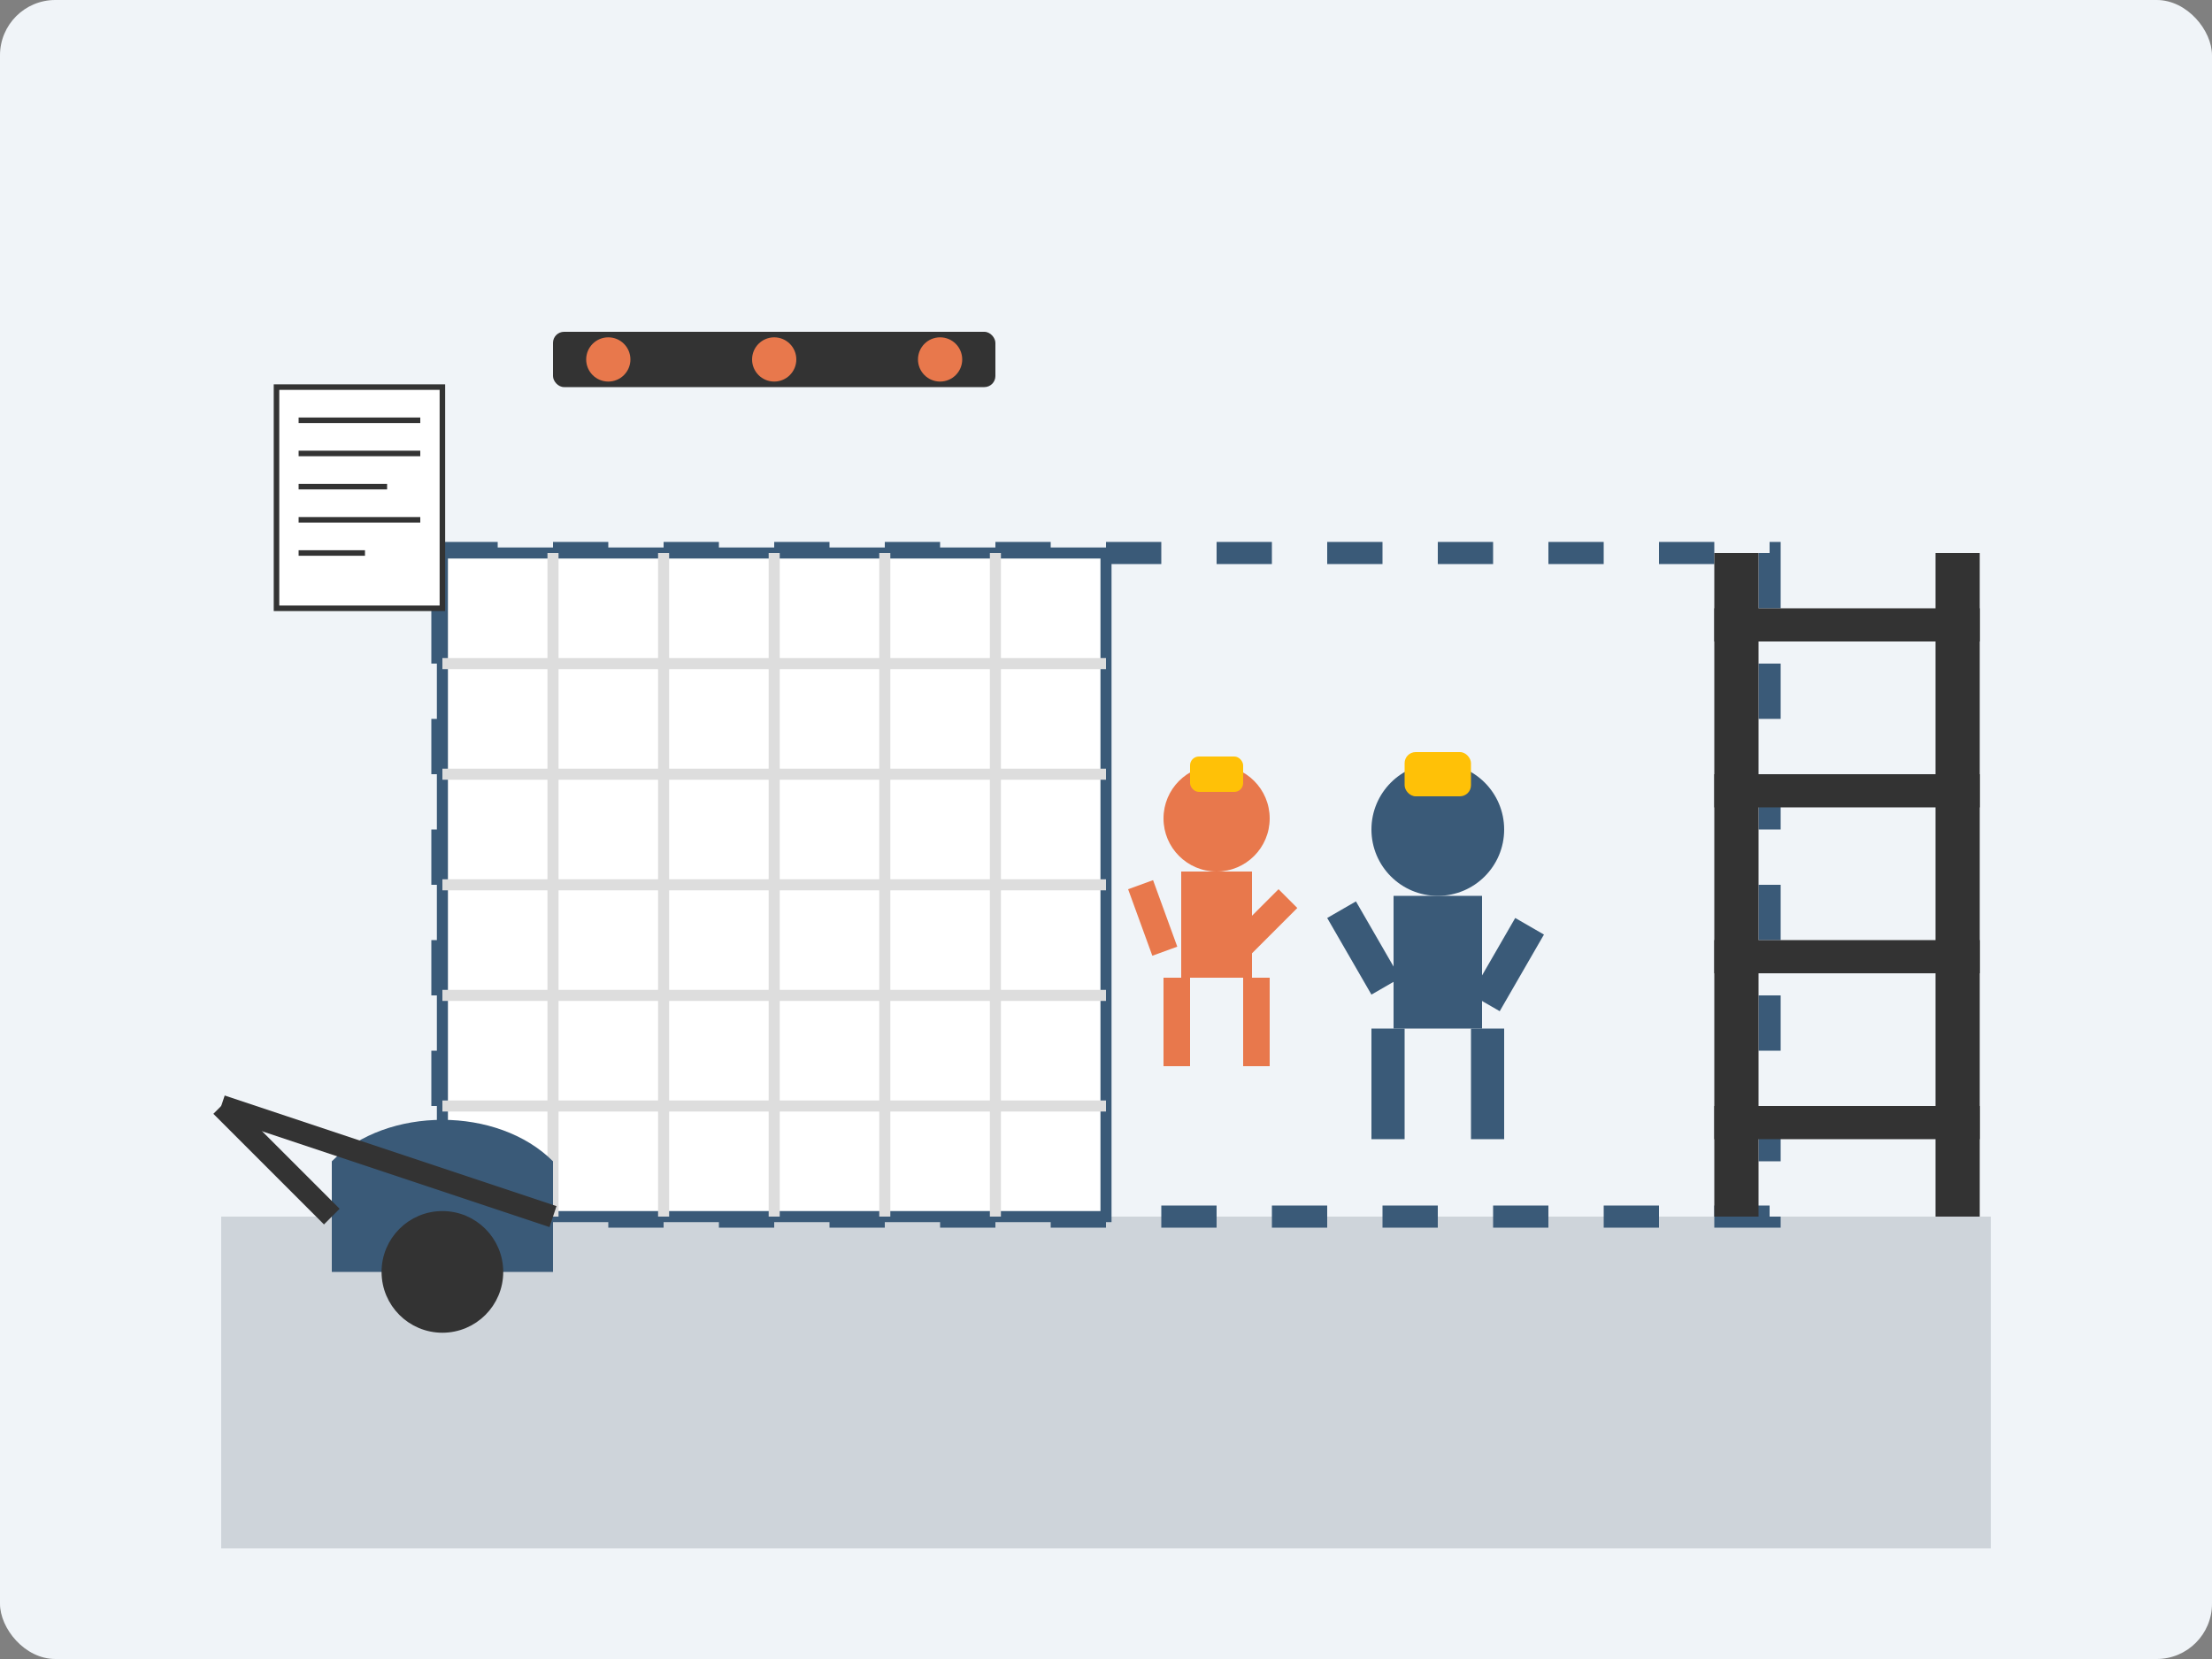 <svg xmlns="http://www.w3.org/2000/svg" width="200" height="150" viewBox="0 0 200 150">
  <rect x="0" y="0" width="200" height="150" fill="#808080" stroke="none"/>
  <style>
    .primary { fill: #3a5a78; }
    .secondary { fill: #f0f4f8; }
    .accent { fill: #e8784c; }
    .light { fill: #ffffff; }
    .dark { fill: #333333; }
    .gray { fill: #ced4da; }
    .yellow { fill: #ffc107; }
  </style>
  
  <!-- Background -->
  <rect width="200" height="150" class="secondary" rx="5"/>
  
  <!-- Construction site floor -->
  <rect x="20" y="110" width="160" height="30" class="gray"/>
  
  <!-- Building outline -->
  <rect x="40" y="50" width="120" height="60" fill="none" stroke="#3a5a78" stroke-width="2" stroke-dasharray="5,5"/>
  
  <!-- Completed wall section -->
  <rect x="40" y="50" width="60" height="60" class="light" stroke="#3a5a78" stroke-width="1"/>
  
  <!-- Brick pattern on wall -->
  <path d="M40 60h60M40 70h60M40 80h60M40 90h60M40 100h60" stroke="#ddd" stroke-width="1"/>
  <path d="M50 50v60M60 50v60M70 50v60M80 50v60M90 50v60" stroke="#ddd" stroke-width="1"/>
  
  <!-- Worker group -->
  <g transform="translate(130, 95)">
    <!-- Worker 1 -->
    <circle cx="0" cy="-20" r="6" class="primary"/> <!-- Head -->
    <rect x="-4" y="-14" width="8" height="12" class="primary"/> <!-- Body -->
    <rect x="-6" y="-2" width="3" height="10" class="primary"/> <!-- Left leg -->
    <rect x="3" y="-2" width="3" height="10" class="primary"/> <!-- Right leg -->
    <rect x="-10" y="-12" width="3" height="8" class="primary" transform="rotate(-30 -10 -12)"/> <!-- Left arm -->
    <rect x="7" y="-12" width="3" height="8" class="primary" transform="rotate(30 7 -12)"/> <!-- Right arm -->
    <rect x="-3" y="-27" width="6" height="4" class="yellow" rx="1"/> <!-- Hard hat -->
    
    <!-- Worker 2 (smaller, in background) -->
    <g transform="translate(-20, -5) scale(0.8)">
      <circle cx="0" cy="-20" r="6" class="accent"/> <!-- Head -->
      <rect x="-4" y="-14" width="8" height="12" class="accent"/> <!-- Body -->
      <rect x="-6" y="-2" width="3" height="10" class="accent"/> <!-- Left leg -->
      <rect x="3" y="-2" width="3" height="10" class="accent"/> <!-- Right leg -->
      <rect x="-10" y="-12" width="3" height="8" class="accent" transform="rotate(-20 -10 -12)"/> <!-- Left arm -->
      <rect x="7" y="-12" width="3" height="8" class="accent" transform="rotate(45 7 -12)"/> <!-- Right arm -->
      <rect x="-3" y="-27" width="6" height="4" class="yellow" rx="1"/> <!-- Hard hat -->
    </g>
  </g>
  
  <!-- Construction tools -->
  <g transform="translate(70, 30)">
    <!-- Level tool -->
    <rect x="-20" y="0" width="40" height="5" class="dark" rx="1"/>
    <circle cx="-15" cy="2.5" r="2" class="accent"/>
    <circle cx="0" cy="2.5" r="2" class="accent"/>
    <circle cx="15" cy="2.5" r="2" class="accent"/>
  </g>
  
  <!-- Wheelbarrow -->
  <g transform="translate(40, 105)">
    <path d="M-10,0 C-5,-5 5,-5 10,0 L10,10 L-10,10 Z" class="primary"/>
    <circle cx="0" cy="10" r="5" class="dark" stroke="#333" stroke-width="1"/>
    <line x1="-10" y1="5" x2="-20" y2="-5" stroke="#333" stroke-width="2"/>
    <line x1="10" y1="5" x2="-20" y2="-5" stroke="#333" stroke-width="2"/>
  </g>
  
  <!-- Scaffolding -->
  <g transform="translate(160, 80)">
    <rect x="-5" y="-30" width="4" height="60" class="dark"/>
    <rect x="15" y="-30" width="4" height="60" class="dark"/>
    <rect x="-5" y="-25" width="24" height="3" class="dark"/>
    <rect x="-5" y="-10" width="24" height="3" class="dark"/>
    <rect x="-5" y="5" width="24" height="3" class="dark"/>
    <rect x="-5" y="20" width="24" height="3" class="dark"/>
  </g>
  
  <!-- Construction plan -->
  <g transform="translate(25, 35)">
    <rect x="0" y="0" width="15" height="20" class="light" stroke="#333" stroke-width="0.5"/>
    <path d="M2,3 L13,3 M2,6 L13,6 M2,9 L10,9 M2,12 L13,12 M2,15 L8,15" stroke="#333" stroke-width="0.5"/>
  </g>
</svg>
